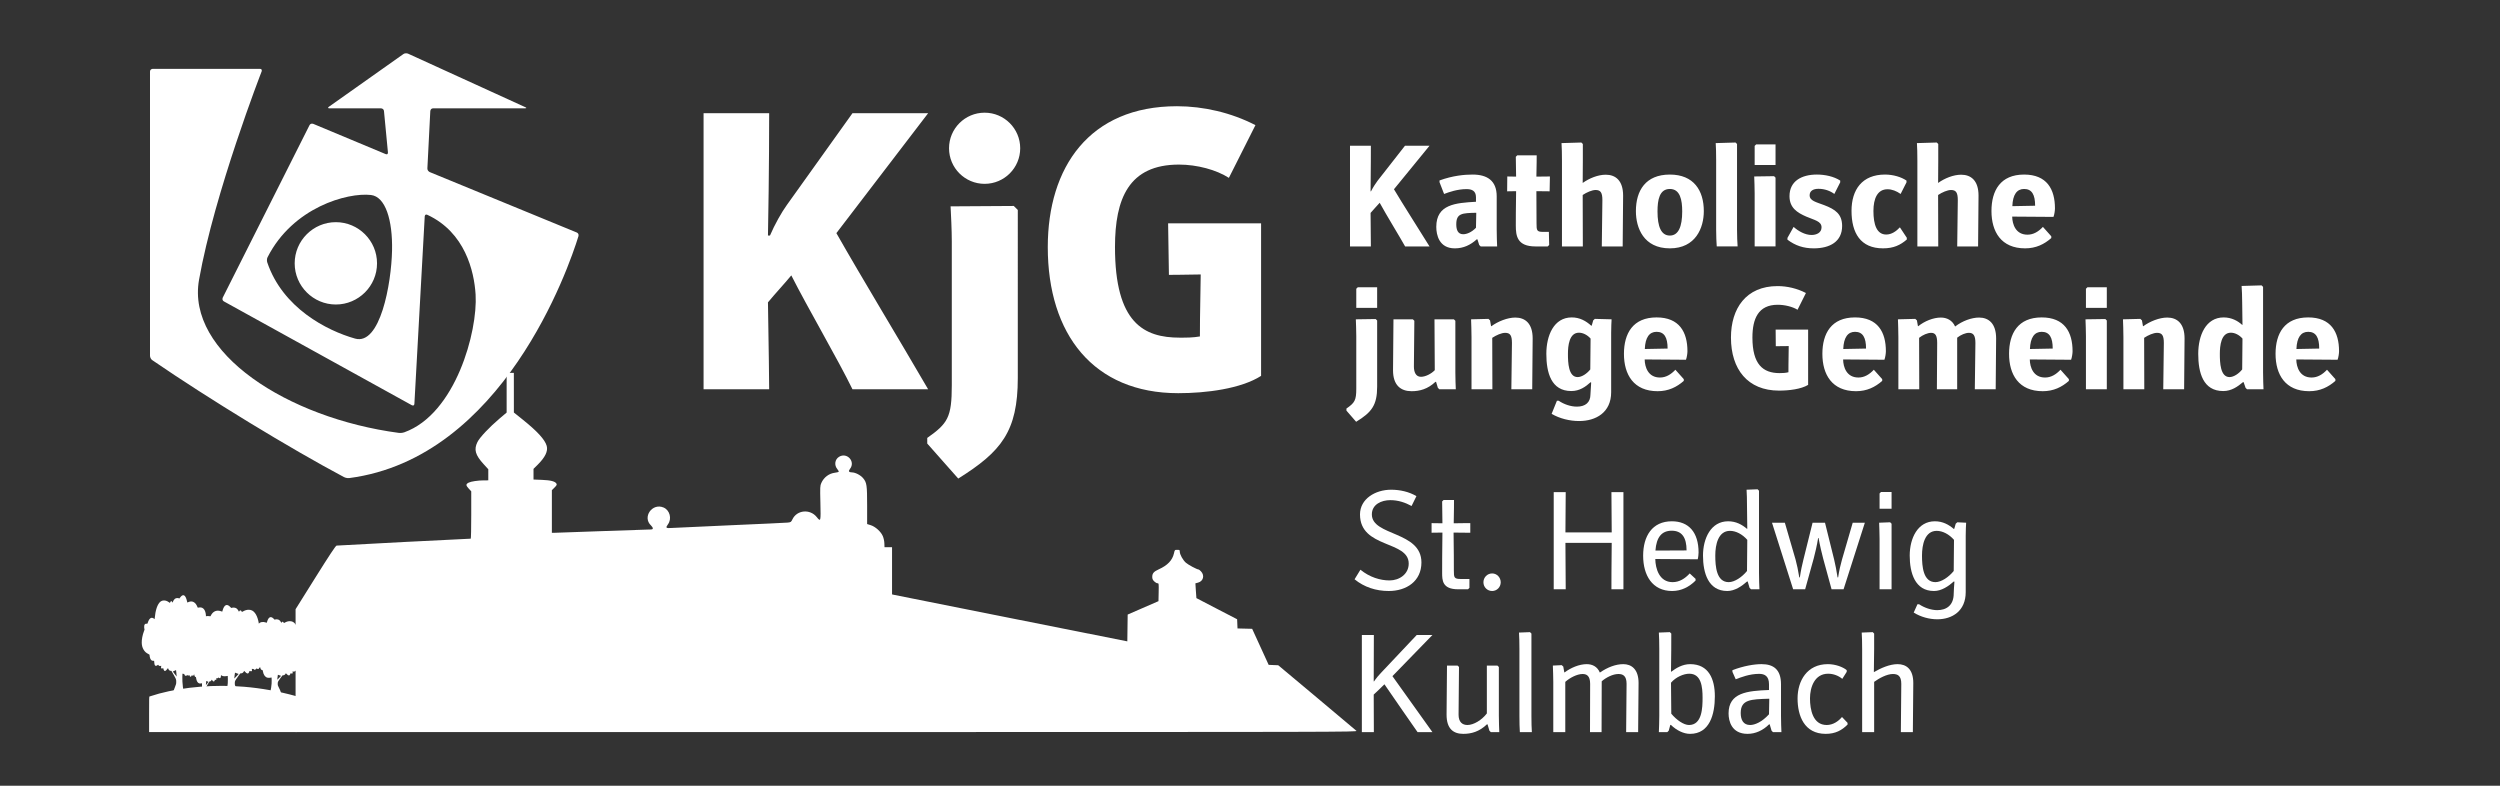 <?xml version="1.0" encoding="UTF-8" standalone="no"?>
<svg
   version="1.1"
   x="0px"
   y="0px"
   width="700px"
   height="220px"
   viewBox="0 0 700 220"
   xml:space="preserve"
   id="svg52"
   sodipodi:docname="kjg_St. Hedwig Kulmbach mit Bäumen und Rondell weiss.svg"
   inkscape:version="1.1.1 (3bf5ae0d25, 2021-09-20)"
   xmlns:inkscape="http://www.inkscape.org/namespaces/inkscape"
   xmlns:sodipodi="http://sodipodi.sourceforge.net/DTD/sodipodi-0.dtd"
   xmlns="http://www.w3.org/2000/svg"
   xmlns:svg="http://www.w3.org/2000/svg"><rect x="0" y="0" width="700" height="220" fill="#333333" stroke="none"/><defs
     id="defs56"><inkscape:path-effect
       effect="spiro"
       id="path-effect807"
       is_visible="true"
       lpeversion="1" /><inkscape:path-effect
       effect="bspline"
       id="path-effect2053"
       is_visible="true"
       lpeversion="1"
       weight="33.333"
       steps="2"
       helper_size="0"
       apply_no_weight="true"
       apply_with_weight="true"
       only_selected="false" /><inkscape:path-effect
       effect="bspline"
       id="path-effect2057"
       is_visible="true"
       lpeversion="1"
       weight="33.333"
       steps="2"
       helper_size="0"
       apply_no_weight="true"
       apply_with_weight="true"
       only_selected="false" /><inkscape:path-effect
       effect="bspline"
       id="path-effect1638"
       is_visible="true"
       lpeversion="1"
       weight="33.333"
       steps="2"
       helper_size="0"
       apply_no_weight="true"
       apply_with_weight="true"
       only_selected="false" /><inkscape:path-effect
       effect="bspline"
       id="path-effect1924"
       is_visible="true"
       lpeversion="1"
       weight="33.333"
       steps="2"
       helper_size="0"
       apply_no_weight="true"
       apply_with_weight="true"
       only_selected="false" /><inkscape:path-effect
       effect="spiro"
       id="path-effect3300"
       is_visible="true"
       lpeversion="1" /><inkscape:path-effect
       effect="spiro"
       id="path-effect3417"
       is_visible="true"
       lpeversion="1" /><inkscape:path-effect
       effect="spiro"
       id="path-effect3534"
       is_visible="true"
       lpeversion="1" /><inkscape:path-effect
       effect="spiro"
       id="path-effect3538"
       is_visible="true"
       lpeversion="1" /><inkscape:path-effect
       effect="spiro"
       id="path-effect3774"
       is_visible="true"
       lpeversion="1" /><inkscape:path-effect
       effect="spiro"
       id="path-effect3778"
       is_visible="true"
       lpeversion="1" /><inkscape:path-effect
       effect="spiro"
       id="path-effect134"
       is_visible="true"
       lpeversion="1" /><inkscape:path-effect
       effect="spiro"
       id="path-effect138"
       is_visible="true"
       lpeversion="1" /><inkscape:path-effect
       effect="spiro"
       id="path-effect586"
       is_visible="true"
       lpeversion="1" /><inkscape:path-effect
       effect="spiro"
       id="path-effect845"
       is_visible="true"
       lpeversion="1" /><inkscape:path-effect
       effect="spiro"
       id="path-effect962"
       is_visible="true"
       lpeversion="1" /></defs><sodipodi:namedview
     id="namedview54"
     pagecolor="#ffffff"
     bordercolor="#666666"
     borderopacity="1.0"
     inkscape:pageshadow="2"
     inkscape:pageopacity="0.0"
     inkscape:pagecheckerboard="0"
     showgrid="false"
     inkscape:zoom="1.7243304"
     inkscape:cx="355.50031"
     inkscape:cy="104.09838"
     inkscape:window-width="1920"
     inkscape:window-height="1009"
     inkscape:window-x="1672"
     inkscape:window-y="-8"
     inkscape:window-maximized="1"
     inkscape:current-layer="svg52" /><g
     fill="rgb(0,0,0)"
     id="g50"
     style="fill:#ffffff;fill-opacity:1"
     transform="translate(42,14)"><path
       d="m 52.038,48.207 c 6.35,0 11.529,5.178 11.529,11.527 0,6.351 -5.18,11.527 -11.529,11.527 -6.349,0 -11.528,-5.177 -11.528,-11.527 0,-6.349 5.179,-11.527 11.528,-11.527 m 15.735,7.952 C 67.575,65.464 64.461,82.791 57.42,80.804 49.505,78.569 37.129,72.219 32.828,59.457 c 0,0 -0.254,-0.755 0.107,-1.464 7.093,-13.919 22.315,-18.14 28.925,-17.396 4.05,0.457 6.097,6.976 5.913,15.562 m 51.69,-5.073 -41.098,-16.887 c 0,0 -0.736,-0.301 -0.696,-1.096 l 0.813,-15.978 c 0,0 0.041,-0.792 0.836,-0.792 h 25.674 c 0,0 0.795,0 0.072,-0.332 L 72.285,1.037 c 0,0 -0.724,-0.332 -1.373,0.127 L 50.119,15.873 c 0,0 -0.649,0.461 0.146,0.461 h 14.383 c 0,0 0.794,0 0.87,0.791 l 1.103,11.53 c 0,0 0.075,0.792 -0.657,0.484 L 45.733,20.688 c 0,0 -0.734,-0.306 -1.092,0.405 L 20.381,69.31 c 0,0 -0.357,0.712 0.34,1.098 l 52.57,29.04 c 0,0 0.696,0.386 0.74,-0.407 0,0 -0.044,0.793 2.891,-52.425 0,0 0.045,-0.792 0.766,-0.456 10.502,4.9 13.08,15.721 13.482,22.32 0.627,10.283 -5.59,33.391 -19.972,38.567 0,0 -0.749,0.267 -1.537,0.161 C 38.558,103.062 10.092,84.793 13.734,64.309 18.082,39.859 31.252,6.019 31.252,6.019 c 0,0 0.289,-0.741 -0.507,-0.741 H 0.796 c 0,0 -0.796,0 -0.796,0.795 v 79.535 c 0,0 0,0.797 0.655,1.245 15.909,10.91 38.546,24.689 53.664,32.734 0,0 0.702,0.374 1.491,0.271 43.02,-5.666 61.405,-58.771 64.153,-67.712 0.001,10e-4 0.235,-0.757 -0.5,-1.06"
       id="path2"
       style="fill:#ffffff;fill-opacity:1" /><path
       d="m 287.888,96.09 c -23.664,0 -36.51,-16.452 -36.51,-40.907 0,-22.312 11.606,-39.441 36.173,-39.441 7.438,0 15.212,1.804 21.974,5.296 l -7.437,14.764 c -3.493,-2.254 -8.903,-3.719 -13.974,-3.719 -14.087,0 -17.917,9.579 -17.917,23.101 0,21.298 8.112,25.356 18.142,25.356 1.916,0 3.719,0 5.635,-0.339 0,-1.015 0,-6.311 0.226,-17.355 -6.536,0.112 -7.776,0.112 -8.903,0.112 0,-0.335 -0.225,-14.199 -0.225,-14.422 h 26.031 v 42.71 c -5.635,3.603 -15.327,4.844 -23.215,4.844 M 226.306,120 c 12.057,-7.55 16.678,-13.187 16.678,-28.174 V 44.793 l -1.127,-1.126 -17.692,0.112 c 0.114,2.254 0.338,6.691 0.338,9.845 v 40.229 c 0,9.017 -1.127,10.707 -6.874,14.765 v 1.576 z M 155,17.695 h 18.367 c 0,1.238 0,17.128 -0.338,34.256 h 0.564 c 1.353,-3.156 3.268,-6.535 4.732,-8.562 l 18.368,-25.693 h 21.186 l -25.693,33.579 c 7.101,12.51 17.242,29.188 25.693,43.726 h -21.186 c -3.943,-8.115 -12.509,-22.764 -17.129,-31.893 -2.14,2.592 -4.395,4.96 -6.536,7.55 0.227,12.51 0.338,23.329 0.338,24.343 H 155 Z m 78.694,19.78 c 5.501,0 9.963,-4.46 9.963,-9.963 0,-5.502 -4.462,-9.961 -9.963,-9.961 -5.503,0 -9.964,4.459 -9.964,9.961 0,5.503 4.461,9.963 9.964,9.963"
       id="path4"
       style="fill:#ffffff;fill-opacity:1" /><path
       d="m 604.291,78.909 c -2.018,0 -3.168,1.564 -3.293,4.814 0.453,0 6.174,-0.125 6.381,-0.125 0,-3.088 -0.908,-4.689 -3.088,-4.689 m 0.287,16.627 c -6.707,0 -9.424,-4.652 -9.424,-10.453 0,-5.722 2.51,-10.207 9.137,-10.207 6.381,0 8.643,4.113 8.643,9.466 0,0.616 -0.164,1.726 -0.41,2.388 -1.564,0 -11.154,-0.085 -11.566,-0.085 0.041,2.183 0.988,5.062 4.281,5.062 1.688,0 3.088,-0.864 4.322,-2.18 l 2.346,2.634 v 0.492 c -1.975,1.731 -4.282,2.883 -7.329,2.883 M 585.895,80.8 c -0.906,-1.028 -2.141,-1.645 -3.25,-1.645 -2.76,0 -3.09,3.703 -3.09,5.928 0,2.429 0.125,6.501 2.717,6.501 1.152,0 2.594,-0.946 3.541,-2.142 -10e-4,-0.41 0.082,-8.189 0.082,-8.642 m 1.275,14.2 -0.41,-0.41 -0.537,-1.564 -0.162,-0.041 c -1.525,1.274 -3.254,2.508 -5.559,2.508 -5.639,0 -6.996,-5.142 -6.996,-10.409 0,-5.146 2.1,-10.207 7.121,-10.207 2.221,0 3.992,0.984 5.186,2.098 l 0.082,-0.041 c -0.043,-1.605 -0.082,-5.722 -0.082,-6.135 0,-1.564 -0.084,-3.908 -0.164,-4.734 l 5.598,-0.161 0.412,0.41 v 23.953 c 0,1.605 0.08,3.911 0.123,4.734 h -4.612 z m -23.459,0 c 0,-0.37 0.164,-12.595 0.164,-12.966 0,-2.098 -0.494,-2.84 -1.893,-2.84 -1.029,0 -2.512,0.659 -3.623,1.4 L 558.4,95 h -5.844 V 80.474 c 0,-1.443 -0.082,-4.201 -0.125,-5.064 l 4.857,-0.123 0.453,0.412 0.287,1.605 0.084,0.039 c 1.852,-1.357 4.527,-2.428 6.709,-2.428 2.758,0 4.855,1.646 4.855,5.844 0,0.413 -0.123,13.831 -0.123,14.241 z M 542.062,72.198 v -5.35 l 0.412,-0.41 h 5.432 v 5.76 z m 0,22.802 V 80.144 c 0,-1.195 -0.084,-3.912 -0.125,-4.734 l 5.557,-0.082 0.412,0.412 V 95 Z M 529.674,78.909 c -2.018,0 -3.17,1.564 -3.293,4.814 0.453,0 6.174,-0.125 6.379,-0.125 0,-3.088 -0.905,-4.689 -3.086,-4.689 m 0.287,16.627 c -6.708,0 -9.424,-4.652 -9.424,-10.453 0,-5.722 2.512,-10.207 9.137,-10.207 6.379,0 8.645,4.113 8.645,9.466 0,0.616 -0.166,1.726 -0.412,2.388 -1.564,0 -11.154,-0.085 -11.566,-0.085 0.041,2.183 0.988,5.062 4.281,5.062 1.688,0 3.086,-0.864 4.32,-2.18 l 2.346,2.634 v 0.492 c -1.976,1.731 -4.28,2.883 -7.327,2.883 M 510.947,95 c 0,-0.37 0.166,-12.595 0.166,-12.966 0,-2.058 -0.535,-2.84 -1.812,-2.84 -0.946,0 -2.264,0.536 -3.293,1.359 V 95 h -5.68 c 0,-0.37 0.082,-12.595 0.082,-12.966 0,-2.058 -0.493,-2.84 -1.688,-2.84 -0.987,0 -2.345,0.577 -3.373,1.4 L 495.39,95 h -5.845 V 80.474 c 0,-1.399 -0.082,-4.201 -0.123,-5.064 l 4.855,-0.123 0.453,0.412 0.289,1.605 0.082,0.039 c 1.77,-1.438 4.239,-2.428 6.338,-2.428 1.647,0 3.211,0.74 3.992,2.51 2.018,-1.564 4.61,-2.51 6.709,-2.51 2.676,0 4.774,1.646 4.774,5.844 0,0.413 -0.123,13.831 -0.123,14.241 z M 477.404,78.909 c -2.017,0 -3.17,1.564 -3.293,4.814 0.453,0 6.175,-0.125 6.381,-0.125 0,-3.088 -0.906,-4.689 -3.088,-4.689 m 0.288,16.627 c -6.709,0 -9.425,-4.652 -9.425,-10.453 0,-5.722 2.511,-10.207 9.137,-10.207 6.381,0 8.643,4.113 8.643,9.466 0,0.616 -0.163,1.726 -0.411,2.388 -1.563,0 -11.155,-0.085 -11.565,-0.085 0.041,2.183 0.986,5.062 4.281,5.062 1.687,0 3.086,-0.864 4.32,-2.18 l 2.347,2.634 v 0.492 c -1.976,1.731 -4.281,2.883 -7.327,2.883 m -21.567,-0.164 c -8.766,0 -13.458,-5.969 -13.458,-14.862 0,-8.106 4.197,-14.402 13.046,-14.402 2.717,0 5.475,0.657 7.945,1.934 l -2.348,4.693 c -1.397,-0.864 -3.58,-1.4 -5.556,-1.4 -5.433,0 -7.078,3.909 -7.078,9.176 0,7.535 2.963,9.962 7.612,9.962 0.865,0 1.689,-0.041 2.471,-0.246 0,-0.37 0,-2.881 0.082,-7.325 -2.676,0.038 -3.21,0.038 -3.621,0.038 0,-0.08 -0.042,-4.607 -0.042,-4.646 h 9.097 v 15.475 c -1.975,1.19 -5.308,1.603 -8.15,1.603 M 421.842,78.909 c -2.016,0 -3.17,1.564 -3.293,4.814 0.454,0 6.175,-0.125 6.379,-0.125 0,-3.088 -0.904,-4.689 -3.086,-4.689 m 0.289,16.627 c -6.709,0 -9.426,-4.652 -9.426,-10.453 0,-5.722 2.511,-10.207 9.137,-10.207 6.379,0 8.643,4.113 8.643,9.466 0,0.616 -0.163,1.726 -0.412,2.388 -1.562,0 -11.153,-0.085 -11.564,-0.085 0.041,2.183 0.988,5.062 4.281,5.062 1.686,0 3.087,-0.864 4.32,-2.18 l 2.348,2.634 v 0.492 c -1.978,1.731 -4.282,2.883 -7.327,2.883 M 403.362,80.8 c -0.905,-1.028 -2.14,-1.645 -3.252,-1.645 -2.757,0 -3.087,3.703 -3.087,5.928 0,2.429 0.125,6.501 2.717,6.501 1.152,0 2.593,-0.946 3.539,-2.142 0,-0.41 0.083,-8.189 0.083,-8.642 m 5.762,-1.645 v 16.668 c 0,5.68 -4.28,8.066 -8.97,8.066 -2.637,0 -5.477,-0.698 -7.699,-2.017 l 1.481,-3.662 h 0.495 c 1.481,0.987 3.333,1.646 5.102,1.646 2.429,0 3.787,-1.235 3.787,-3.376 0,-0.33 0.125,-2.223 0.208,-3.374 l -0.166,-0.082 c -1.4,1.274 -3.087,2.467 -5.391,2.467 -5.64,0 -6.997,-5.142 -6.997,-10.409 0,-5.146 2.098,-10.207 7.119,-10.207 2.223,0 3.993,0.984 5.473,2.344 l 0.125,-0.082 0.412,-1.439 0.451,-0.412 4.693,0.123 c -0.04,0.41 -0.123,2.511 -0.123,3.746 M 381.179,95 c 0,-0.37 0.165,-12.595 0.165,-12.966 0,-2.098 -0.494,-2.84 -1.894,-2.84 -1.029,0 -2.511,0.659 -3.623,1.4 L 375.869,95 h -5.846 V 80.474 c 0,-1.443 -0.08,-4.201 -0.121,-5.064 l 4.855,-0.123 0.452,0.412 0.29,1.605 0.081,0.039 c 1.853,-1.357 4.527,-2.428 6.709,-2.428 2.757,0 4.856,1.646 4.856,5.844 0,0.413 -0.123,13.831 -0.123,14.241 z m -20.166,0 -0.412,-0.41 -0.495,-1.646 -0.164,-0.044 c -2.183,2.06 -4.445,2.637 -6.708,2.637 -3.005,0 -5.187,-1.648 -5.187,-5.846 0,-0.412 0.123,-13.871 0.123,-14.281 h 5.433 l 0.413,0.41 c 0,0.453 -0.125,12.268 -0.125,12.801 0,1.484 0.492,2.883 1.977,2.883 1.234,0 2.88,-0.822 3.868,-1.854 l -0.081,-14.24 h 5.432 l 0.412,0.41 v 14.446 c 0,1.605 0.081,3.911 0.124,4.734 z M 337.758,72.198 v -5.35 l 0.412,-0.41 h 5.432 v 5.76 z M 335,100.97 v -0.576 c 2.305,-1.605 2.758,-2.265 2.758,-5.558 V 80.144 c 0,-1.154 -0.083,-3.912 -0.124,-4.734 l 5.557,-0.082 0.411,0.412 v 18.52 c 0,5.227 -1.564,7.204 -5.885,9.838 z M 527.834,43.603 c -0.207,0 -5.926,0.123 -6.379,0.123 0.123,-3.251 1.274,-4.815 3.293,-4.815 2.182,-0.001 3.086,1.605 3.086,4.692 m 4.527,9.053 v -0.494 l -2.346,-2.634 c -1.234,1.317 -2.635,2.181 -4.322,2.181 -3.293,0 -4.238,-2.88 -4.28,-5.062 0.411,0 10.001,0.083 11.563,0.083 0.25,-0.658 0.412,-1.77 0.412,-2.389 0,-5.35 -2.262,-9.465 -8.641,-9.465 -6.627,0 -9.137,4.486 -9.137,10.207 0,5.803 2.716,10.454 9.424,10.454 3.046,10e-4 5.351,-1.151 7.327,-2.881 m -20.496,2.346 c 0,-0.412 0.124,-13.827 0.124,-14.239 0,-4.199 -2.101,-5.844 -4.857,-5.844 -2.182,0 -4.609,0.986 -6.461,2.305 0,-0.413 0.04,-5.805 0.04,-6.174 v -4.733 l -0.412,-0.411 -5.557,0.163 c 0.084,0.863 0.123,3.334 0.123,4.981 v 23.952 h 5.846 l -0.04,-14.404 c 1.11,-0.741 2.593,-1.399 3.622,-1.399 1.398,0 1.892,0.741 1.892,2.839 0,0.371 -0.165,12.596 -0.165,12.965 h 5.845 z m -19.961,-1.934 v -0.494 l -1.934,-2.922 c -0.989,1.068 -2.305,2.017 -3.829,2.017 -2.634,0 -3.581,-2.757 -3.581,-6.585 0,-3.54 1.153,-6.092 3.951,-6.092 1.235,0 2.512,0.494 3.663,1.317 l 1.646,-3.251 v -0.495 c -1.439,-0.987 -3.705,-1.687 -6.009,-1.687 -6.42,0 -9.385,4.238 -9.385,10.166 0,6.174 2.512,10.495 8.811,10.495 2.963,10e-4 4.857,-0.904 6.667,-2.469 m -33.42,-0.453 v 0.495 c 2.181,1.646 4.486,2.428 7.367,2.428 4.527,0 7.943,-1.894 7.943,-6.257 0,-3.332 -1.893,-4.65 -5.021,-5.844 -2.263,-0.865 -4.074,-1.193 -4.074,-2.759 0,-1.192 0.946,-1.81 2.47,-1.81 1.729,0 3.293,0.575 4.445,1.44 l 1.646,-3.251 v -0.495 c -1.771,-1.152 -4.239,-1.687 -6.544,-1.687 -4.24,0 -7.656,1.811 -7.656,6.049 0,3.253 2.141,4.611 4.692,5.722 2.264,0.987 4.28,1.276 4.28,3.005 0,1.564 -1.481,2.141 -2.798,2.141 -1.811,0 -3.705,-1.072 -5.021,-2.265 z m -3.335,-20.413 v -5.763 h -5.433 l -0.412,0.411 v 5.352 z m 0,22.8 V 35.741 l -0.411,-0.411 -5.557,0.081 c 0.042,0.823 0.123,3.539 0.123,4.733 v 14.857 h 5.845 z m -10.781,-28.686 -0.411,-0.411 -5.558,0.163 c 0.083,0.824 0.124,3.168 0.124,4.732 v 19.47 c 0,1.563 0.082,3.909 0.163,4.731 h 5.846 c -0.083,-0.822 -0.164,-3.168 -0.164,-4.731 z m -18.809,25.641 c -2.429,0 -3.457,-2.469 -3.457,-6.75 0,-3.25 0.535,-6.297 3.457,-6.297 2.881,0 3.458,3.047 3.458,6.297 0,4.281 -1.072,6.75 -3.458,6.75 m 0,3.581 c 7.243,0 9.508,-5.763 9.508,-10.413 0,-5.762 -2.8,-10.248 -9.508,-10.248 -6.792,0 -9.508,4.486 -9.508,10.248 0,4.65 2.139,10.413 9.508,10.413 m -13.21,-0.536 c 0,-0.412 0.122,-13.827 0.122,-14.239 0,-4.199 -2.099,-5.844 -4.856,-5.844 -2.181,0 -4.609,0.986 -6.461,2.305 0,-0.413 0.04,-5.805 0.04,-6.174 v -4.733 l -0.411,-0.411 -5.557,0.163 c 0.083,0.863 0.123,3.334 0.123,4.981 v 23.952 h 5.845 l -0.04,-14.404 c 1.11,-0.741 2.593,-1.399 3.62,-1.399 1.4,0 1.894,0.741 1.894,2.839 0,0.371 -0.165,12.596 -0.165,12.965 h 5.846 z m -20.992,0 0.412,-0.412 -0.085,-3.662 h -1.605 c -1.808,0 -1.851,-0.411 -1.851,-2.469 0,-0.37 0,-5.187 -0.041,-8.932 1.441,0.04 3.293,0.04 3.705,0.04 l 0.082,-4.156 c -0.411,0 -2.346,0 -3.787,0.042 0.084,-3.128 0.084,-5.598 0.084,-5.969 h -5.436 l -0.41,0.412 c 0,0.371 0.041,3.293 0.082,5.557 -1.277,-0.042 -2.058,-0.042 -2.469,-0.042 l -0.042,4.156 c 0.411,0 1.233,0 2.511,-0.04 -0.082,3.868 -0.082,9.219 -0.082,9.631 0,2.881 0.369,5.844 5.516,5.844 z m -20.003,-9.383 c 0,0.246 -0.081,3.909 -0.081,4.156 -1.234,1.275 -2.593,1.811 -3.581,1.811 -1.562,0 -1.936,-1.357 -1.936,-2.797 0,-3.089 1.689,-3.129 5.558,-3.212 z m 5.843,9.383 c -0.039,-0.822 -0.121,-3.127 -0.121,-4.731 v -9.304 c 0,-4.403 -2.676,-6.09 -6.751,-6.09 -2.263,0 -5.515,0.288 -9.26,1.646 v 0.494 l 1.277,3.293 c 1.396,-0.534 3.743,-1.359 6.296,-1.359 1.44,0 2.634,0.454 2.634,2.265 v 1.276 c -5.679,0.33 -11.112,0.7 -11.112,7.037 0,2.224 0.782,6.01 5.185,6.01 2.431,0 4.404,-0.948 6.175,-2.551 l 0.164,0.04 0.493,1.562 0.412,0.412 z m -41.197,0 h 5.844 c 0,-0.369 -0.041,-5.062 -0.082,-9.383 0.824,-0.988 1.729,-1.894 2.553,-2.84 1.688,3.128 5.801,9.836 7.119,12.223 h 6.832 c -3.291,-5.308 -7.614,-12.057 -9.958,-16.01 l 9.958,-12.184 h -6.872 l -7.698,9.838 c -0.493,0.658 -1.275,1.852 -1.811,2.921 h -0.123 c 0.082,-5.802 0.082,-12.263 0.082,-12.759 H 336 Z"
       id="path6"
       style="fill:#ffffff;fill-opacity:1" /><g
       transform="translate(336,115)"
       id="g28"
       style="fill:#ffffff;fill-opacity:1">
<g
   transform="matrix(0.04,0,0,0.04,-0.4,36)"
   id="g26"
   style="fill:#ffffff;fill-opacity:1">
<path
   transform="scale(1,-1)"
   d="m 42,70 41,67 c 65,-53 139,-75 204,-75 67,0 134,43 134,118 0,163 -341,105 -341,344 0,108 106,173 218,173 61,0 125,-14 177,-45 L 441,583 C 397,607 348,624 292,624 231,624 163,595 163,524 163,372 510,408 510,188 510,56 405,-12 281,-12 192,-12 109,15 42,70 Z"
   id="path8"
   style="fill:#ffffff;fill-opacity:1" />
<path
   transform="matrix(1,0,0,-1,556,0)"
   d="M 280,0 H 211 C 99,0 99,64 99,116 c 0,10 0,187 2,281 -31,-1 -66,-1 -76,-1 v 67 c 10,0 45,0 76,-1 -1,52 -2,144 -2,153 l 10,10 h 73 c 0,-9 0,-87 -2,-163 35,1 106,1 116,1 v -67 c -10,0 -82,0 -117,1 2,-87 2,-256 2,-265 0,-50 1,-60 50,-60 h 59 V 10 Z"
   id="path10"
   style="fill:#ffffff;fill-opacity:1" />
<path
   transform="matrix(1,0,0,-1,887,0)"
   d="m 178,49 c 0,-34 -27,-61 -60,-61 -34,0 -61,27 -61,61 0,34 27,62 61,62 33,0 60,-28 60,-62 z"
   id="path12"
   style="fill:#ffffff;fill-opacity:1" />
<path
   transform="matrix(1,0,0,-1,1343,0)"
   d="m 93,0 v 680 h 84 c 0,-10 -1,-208 -2,-282 h 324 c -1,74 -2,272 -2,282 h 84 V 0 h -84 c 0,10 0,192 2,325 H 175 c 1,-133 2,-315 2,-325 z"
   id="path14"
   style="fill:#ffffff;fill-opacity:1" />
<path
   transform="matrix(1,0,0,-1,2017,0)"
   d="M 412,61 C 368,17 313,-12 248,-12 109,-12 45,98 45,235 c 0,137 63,241 201,241 117,0 187,-76 187,-219 0,-7 -2,-34 -6,-47 -71,0 -287,2 -297,2 1,-67 28,-162 121,-162 48,0 87,25 120,61 l 41,-38 z m -63,211 c 0,91 -33,138 -104,138 -69,0 -107,-44 -114,-139 10,0 208,1 218,1 z"
   id="path16"
   style="fill:#ffffff;fill-opacity:1" />
<path
   transform="matrix(1,0,0,-1,2433,0)"
   d="m 443,0 h -59 l -10,10 -13,44 -4,1 C 319,21 270,-12 218,-12 84,-12 48,116 48,236 c 0,120 55,240 176,240 56,0 98,-24 132,-53 l 2,1 c -1,37 -2,148 -2,158 0,38 -1,95 -3,115 l 77,3 10,-10 V 115 c 0,-38 2,-95 3,-115 z m -87,128 c 0,10 2,206 2,218 -35,40 -80,63 -121,63 -83,0 -103,-97 -103,-173 0,-76 8,-186 94,-186 41,0 93,35 128,78 z"
   id="path18"
   style="fill:#ffffff;fill-opacity:1" />
<path
   transform="matrix(1,0,0,-1,2943,0)"
   d="m 522,0 h -84 l -59,216 c -9,34 -23,92 -32,143 h -3 C 336,308 322,250 313,216 L 253,0 H 169 L 21,466 h 90 l 75,-258 c 10,-36 18,-76 26,-125 h 4 c 7,49 16,89 25,125 l 64,258 h 87 l 64,-258 c 9,-36 16,-76 24,-125 h 4 c 7,49 17,89 27,125 l 75,258 h 85 z"
   id="path20"
   style="fill:#ffffff;fill-opacity:1" />
<path
   transform="matrix(1,0,0,-1,3635,0)"
   d="M 166,0 H 82 v 351 c 0,28 -2,95 -3,115 l 77,3 10,-10 z m 0,564 H 82 v 107 l 10,10 h 74 z"
   id="path22"
   style="fill:#ffffff;fill-opacity:1" />
<path
   transform="matrix(1,0,0,-1,3880,0)"
   d="m 443,466 c -1,-10 -3,-61 -3,-91 V -20 c 0,-131 -93,-190 -199,-190 -55,0 -115,16 -165,47 l 26,58 h 12 c 36,-24 84,-41 127,-41 62,0 115,32 115,116 0,9 3,65 5,83 l -4,2 C 319,21 270,-12 218,-12 84,-12 48,116 48,236 c 0,120 55,240 176,240 56,0 98,-24 133,-54 l 3,2 10,35 11,10 z M 356,128 c 0,10 2,206 2,218 -35,40 -80,63 -121,63 -83,0 -103,-97 -103,-173 0,-76 8,-186 94,-186 41,0 93,35 128,78 z"
   id="path24"
   style="fill:#ffffff;fill-opacity:1" />
</g></g><g
       transform="translate(336,155)"
       id="g48"
       style="fill:#ffffff;fill-opacity:1">
<g
   transform="matrix(0.04,0,0,0.04,-0.4,36)"
   id="g46"
   style="fill:#ffffff;fill-opacity:1">
<path
   transform="scale(1,-1)"
   d="m 93,0 v 680 h 84 c 0,-10 0,-214 -1,-325 h 2 c 14,21 37,48 48,59 L 477,680 H 587 L 307,392 C 348,335 495,130 587,0 H 483 C 468,22 293,272 251,335 227,310 201,287 176,263 177,174 177,10 177,0 Z"
   id="path30"
   style="fill:#ffffff;fill-opacity:1" />
<path
   transform="matrix(1,0,0,-1,614,0)"
   d="m 441,0 h -59 l -10,10 -13,44 -4,1 C 301,3 245,-12 189,-12 121,-12 72,22 72,122 c 0,10 3,333 3,344 h 74 l 10,-10 c 0,-12 -3,-317 -3,-334 0,-51 26,-72 62,-72 44,0 101,35 136,81 v 335 h 74 l 10,-10 V 115 c 0,-38 2,-95 3,-115 z"
   id="path32"
   style="fill:#ffffff;fill-opacity:1" />
<path
   transform="matrix(1,0,0,-1,1126,0)"
   d="M 154,690 V 115 c 0,-38 1,-95 3,-115 H 73 c -2,20 -3,77 -3,115 v 467 c 0,38 -1,95 -3,115 l 77,3 z"
   id="path34"
   style="fill:#ffffff;fill-opacity:1" />
<path
   transform="matrix(1,0,0,-1,1359,0)"
   d="m 668,0 h -84 c 0,10 3,328 3,338 0,57 -26,69 -57,69 -39,0 -86,-24 -117,-51 0,-10 -1,-346 -1,-356 h -81 c 0,10 1,328 1,338 0,57 -25,69 -53,69 -39,0 -90,-27 -121,-55 V 0 H 74 v 350 c 0,29 -2,96 -3,116 l 62,3 11,-10 7,-40 2,-1 c 44,33 103,58 155,58 38,0 74,-16 92,-59 55,38 112,59 164,59 57,0 107,-35 107,-132 0,-10 -3,-334 -3,-344 z"
   id="path36"
   style="fill:#ffffff;fill-opacity:1" />
<path
   transform="matrix(1,0,0,-1,2105,0)"
   d="M 126,0 H 67 c 1,20 3,77 3,115 v 467 c 0,38 -1,95 -3,115 l 77,3 10,-10 c 0,-25 0,-196 -2,-266 l 2,-1 c 33,25 78,53 132,53 130,0 173,-104 173,-225 0,-126 -36,-263 -174,-263 -45,0 -95,25 -134,63 l -4,-1 -11,-40 z m 28,129 c 37,-44 87,-79 124,-79 92,0 95,121 95,191 0,76 -9,168 -93,168 -39,0 -94,-23 -128,-63 0,-21 2,-207 2,-217 z"
   id="path38"
   style="fill:#ffffff;fill-opacity:1" />
<path
   transform="matrix(1,0,0,-1,2612,0)"
   d="m 418,0 h -59 l -10,10 -13,44 -4,1 C 289,12 236,-12 181,-12 68,-12 48,79 48,131 48,277 180,289 331,295 v 40 c 0,58 -31,73 -69,73 -67,0 -128,-24 -164,-38 l -23,52 v 12 c 80,30 152,42 204,42 84,0 136,-38 136,-141 V 115 c 0,-38 2,-95 3,-115 z m -85,233 -1,1 c -128,-4 -199,-5 -199,-100 0,-49 19,-84 66,-84 32,0 82,20 132,75 0,10 2,98 2,108 z"
   id="path40"
   style="fill:#ffffff;fill-opacity:1" />
<path
   transform="matrix(1,0,0,-1,3097,0)"
   d="M 396,53 C 356,13 311,-12 243,-12 93,-12 46,114 46,236 c 0,123 66,240 212,240 53,0 106,-20 132,-42 v -12 l -31,-49 c -26,22 -62,36 -99,36 -95,0 -127,-95 -127,-173 0,-78 20,-186 117,-186 44,0 82,26 107,56 l 39,-41 z"
   id="path42"
   style="fill:#ffffff;fill-opacity:1" />
<path
   transform="matrix(1,0,0,-1,3525,0)"
   d="m 425,0 h -84 c 0,10 3,328 3,338 0,57 -25,69 -59,69 -42,0 -97,-30 -131,-55 V 0 H 70 v 582 c 0,38 -1,95 -3,115 l 77,3 10,-10 V 582 c 0,-10 -2,-152 -2,-162 48,28 110,56 166,56 61,0 110,-35 110,-132 0,-10 -3,-334 -3,-344 z"
   id="path44"
   style="fill:#ffffff;fill-opacity:1" />
</g></g></g><g
     inkscape:groupmode="layer"
     id="layer1"
     inkscape:label="Plassenburg"><g
       id="g162"
       transform="matrix(0.518,0,0,0.518,-365.832,-66.41)"
       style="fill:#ffffff;fill-opacity:1"><path
         style="fill:#ffffff;stroke-width:0.354;fill-opacity:1"
         d="m 866.013,490.705 v -33.204 l 10.717,-17.117 c 7.438,-11.879 10.934,-17.16 11.426,-17.26 0.577,-0.116 71.651,-3.786 72.542,-3.745 0.146,0.007 0.266,-5.75 0.266,-12.792 v -12.804 l -1.411,-1.531 c -1.568,-1.701 -1.564,-2.348 0.017,-3.165 1.246,-0.644 5.064,-1.212 8.215,-1.221 l 2.392,-0.007 v -3.005 -3.005 l -2.515,-2.753 c -4.523,-4.95 -5.345,-7.879 -3.355,-11.946 1.212,-2.478 6.482,-8.069 12.031,-12.765 l 3.759,-3.181 v -10.725 -10.725 h 1.949 1.949 l 0.006,10.717 0.006,10.717 4.65,3.72 c 8.004,6.404 12.185,10.976 13.102,14.328 0.78,2.852 -0.833,6.175 -4.993,10.284 l -2.141,2.115 v 2.887 2.887 l 4.517,0.176 c 4.802,0.187 7.232,0.826 7.902,2.078 0.287,0.536 0.089,0.921 -1.073,2.083 l -1.425,1.425 v 11.515 11.515 l 1.329,-0.002 c 0.731,-10e-4 12.011,-0.399 25.066,-0.882 13.056,-0.484 24.734,-0.881 25.952,-0.883 1.906,-0.003 2.214,-0.093 2.214,-0.65 0,-0.356 -0.419,-1.033 -0.931,-1.506 -4.861,-4.482 0.546,-12.343 6.717,-9.764 3.42,1.429 4.638,6.083 2.388,9.125 -1.392,1.883 -1.08,2.184 2.013,1.943 1.51,-0.117 15.819,-0.775 31.798,-1.461 15.979,-0.686 29.88,-1.335 30.892,-1.441 1.768,-0.185 1.87,-0.255 2.616,-1.796 2.451,-5.064 9.496,-5.701 13.123,-1.187 2.171,2.702 2.224,2.496 1.979,-7.704 -0.208,-8.643 -0.182,-9.207 0.495,-10.717 1.39,-3.103 4.158,-5.173 7.44,-5.562 0.967,-0.114 1.844,-0.348 1.95,-0.519 0.106,-0.171 -0.211,-0.791 -0.705,-1.377 -1.826,-2.17 -1.401,-5.294 0.913,-6.705 4.287,-2.613 9.005,2.589 5.912,6.52 -1.002,1.274 -0.666,1.886 1.046,1.909 1.87,0.026 4.682,1.489 6.058,3.153 1.952,2.36 2.151,3.733 2.151,14.803 v 9.968 l 1.935,0.61 c 2.545,0.802 5.486,3.459 6.539,5.908 0.453,1.053 0.802,2.668 0.844,3.901 l 0.071,2.104 2.037,0.003 2.037,0.003 v 12.748 12.748 l 0.797,0.194 c 0.438,0.107 29.053,5.82 63.589,12.696 l 62.792,12.502 0.096,-7.244 0.096,-7.244 8.326,-3.621 8.326,-3.621 0.099,-4.837 c 0.096,-4.712 0.079,-4.837 -0.647,-4.837 -0.41,0 -1.212,-0.466 -1.782,-1.036 -0.786,-0.786 -1.036,-1.364 -1.036,-2.401 0,-1.922 0.816,-2.873 3.507,-4.089 4.787,-2.162 7.387,-4.891 8.224,-8.628 0.427,-1.91 0.432,-1.915 1.789,-1.915 1.255,0 1.361,0.077 1.361,0.993 0,1.497 1.63,4.465 3.263,5.941 1.265,1.143 6.046,3.695 6.922,3.695 0.171,0 0.746,0.453 1.276,1.008 2.083,2.174 1.279,5.319 -1.554,6.082 l -1.462,0.394 0.25,3.965 c 0.137,2.18 0.27,3.989 0.294,4.019 0.025,0.03 4.987,2.614 11.028,5.741 l 10.983,5.686 0.104,2.485 0.104,2.485 3.958,0.1 3.958,0.1 4.46,9.743 4.46,9.743 2.588,0.105 2.588,0.105 20.776,17.391 c 11.427,9.565 21.091,17.689 21.475,18.053 0.682,0.646 -6.038,0.662 -286.36,0.662 H 866.013 Z"
         id="path108" /><path
         style="fill:#ffffff;stroke-width:0.058;fill-opacity:1"
         d="m 850.96,506.822 c 1.165,-3.133 1.874,-6.215 2.093,-9.095 0.059,-0.774 0.045,-3.211 -0.018,-3.296 -0.016,-0.021 -0.226,0.01 -0.466,0.069 -0.542,0.134 -1.368,0.138 -1.829,0.007 -1.209,-0.341 -2.076,-1.576 -2.386,-3.397 -0.046,-0.27 -0.092,-0.528 -0.102,-0.574 -0.011,-0.048 -0.1,-0.084 -0.209,-0.084 -0.527,0 -1.062,-0.713 -1.182,-1.577 -0.018,-0.128 -0.058,-0.231 -0.089,-0.23 -0.031,0.001 -0.135,0.154 -0.23,0.337 -0.216,0.415 -0.554,0.732 -0.781,0.732 -0.131,0 -0.222,-0.069 -0.417,-0.314 l -0.249,-0.314 -0.194,0.298 c -0.107,0.164 -0.195,0.317 -0.196,0.34 -10e-4,0.023 -0.122,0.153 -0.268,0.289 -0.283,0.263 -0.525,0.318 -0.788,0.181 -0.169,-0.088 -0.485,-0.523 -0.611,-0.84 -0.053,-0.132 -0.112,-0.241 -0.132,-0.241 -0.02,0 -0.118,0.075 -0.217,0.166 -0.325,0.297 -0.777,0.312 -1.066,0.035 -0.176,-0.169 -0.235,-0.16 -0.695,0.11 -0.28,0.164 -0.387,0.189 -0.803,0.19 -0.455,0.001 -0.491,-0.01 -0.694,-0.202 -0.284,-0.269 -0.487,-0.729 -0.612,-1.385 l -0.102,-0.538 -0.375,-0.146 c -0.898,-0.349 -1.379,-1.068 -1.418,-2.12 -0.016,-0.437 -0.024,-0.461 -0.368,-1.077 -0.402,-0.721 -0.806,-1.771 -0.924,-2.403 -0.118,-0.631 -0.079,-1.47 0.09,-1.913 0.273,-0.717 0.938,-1.335 1.796,-1.671 0.369,-0.144 0.585,-0.205 1.207,-0.342 0.143,-0.031 0.159,-0.061 0.191,-0.349 0.073,-0.653 0.331,-1.071 0.753,-1.219 0.133,-0.046 0.268,-0.095 0.299,-0.107 0.04,-0.015 0.049,-0.15 0.03,-0.429 -0.049,-0.725 0.173,-1.207 0.659,-1.43 0.127,-0.058 0.191,-0.125 0.179,-0.187 -0.01,-0.053 -0.07,-0.379 -0.134,-0.725 -0.243,-1.312 -0.284,-2.864 -0.1,-3.795 0.405,-2.052 1.755,-2.983 3.828,-2.64 0.407,0.067 0.451,0.063 0.497,-0.044 0.167,-0.388 0.654,-1.124 0.925,-1.399 1.093,-1.108 2.468,-1.378 4.099,-0.807 0.264,0.093 0.487,0.16 0.494,0.15 0.007,-0.011 0.082,-0.26 0.166,-0.555 0.765,-2.678 2.09,-3.224 3.68,-1.515 l 0.359,0.386 0.331,-0.086 c 0.726,-0.19 1.612,-0.076 2.167,0.279 0.349,0.223 0.836,0.823 1.02,1.258 l 0.139,0.329 0.116,-0.212 c 0.346,-0.631 0.84,-0.617 1.137,0.032 0.059,0.128 0.134,0.233 0.167,0.233 0.033,0 0.244,-0.105 0.469,-0.233 0.934,-0.532 1.783,-0.777 2.694,-0.778 1.234,-0.002 2.147,0.458 2.955,1.49 0.689,0.88 1.21,2.067 1.586,3.616 0.175,0.719 0.428,2.202 0.428,2.507 0,0.092 0.008,0.166 0.019,0.166 0.011,0 0.166,-0.093 0.346,-0.206 0.45,-0.284 1.043,-0.418 1.456,-0.329 0.788,0.17 1.341,0.798 1.936,2.197 l 0.094,0.221 0.547,0.013 c 0.497,0.012 0.568,0.03 0.778,0.196 0.327,0.259 0.464,0.651 0.424,1.214 -0.016,0.227 -0.066,0.566 -0.111,0.753 l -0.082,0.341 0.264,0.53 c 0.805,1.617 1.293,3.6 1.217,4.956 -0.063,1.131 -0.346,1.941 -0.972,2.779 -0.622,0.832 -1.384,1.377 -2.562,1.833 -0.468,0.181 -0.599,0.257 -0.609,0.355 -0.126,1.211 -0.505,1.974 -1.147,2.311 -0.22,0.115 -0.394,0.149 -0.802,0.155 l -0.522,0.008 -0.032,0.477 c -0.102,1.53 -0.637,1.958 -1.7,1.361 l -0.386,-0.217 -0.109,0.134 c -0.284,0.35 -0.8,0.495 -1.274,0.358 -0.146,-0.042 -0.276,-0.062 -0.29,-0.043 -0.014,0.018 0.014,0.201 0.062,0.405 0.08,0.341 0.08,0.385 0.008,0.534 -0.108,0.223 -0.34,0.267 -0.743,0.14 -0.43,-0.134 -0.413,-0.137 -0.445,0.079 -0.015,0.101 -0.096,0.323 -0.18,0.492 -0.376,0.763 -0.985,0.676 -1.85,-0.263 -0.37,-0.402 -0.489,-0.486 -0.489,-0.343 0,0.038 -0.101,0.216 -0.225,0.395 -0.296,0.427 -0.623,0.614 -1.149,0.659 l -0.408,0.034 -1.144,1.553 c -1.37,1.858 -1.421,1.966 -1.421,2.986 0,0.576 0.015,0.678 0.156,1.072 0.086,0.24 0.325,0.752 0.532,1.139 0.887,1.66 1.275,2.935 1.427,4.696 0.059,0.68 0.038,2.522 -0.033,2.86 l -0.032,0.151 h -3.894 -3.894 z m 6.399,-12.434 c 0.443,-0.45 0.806,-0.834 0.807,-0.853 0.002,-0.036 -1.624,-0.609 -1.714,-0.605 -0.029,0.001 -0.102,0.495 -0.167,1.125 -0.063,0.617 -0.128,1.227 -0.143,1.354 l -0.028,0.232 0.219,-0.218 c 0.121,-0.12 0.582,-0.586 1.025,-1.036 z"
         id="path148" /><path
         style="fill:#ffffff;stroke-width:0.067;fill-opacity:1"
         d="m 826.961,508.116 c 1.337,-3.68 2.151,-7.299 2.402,-10.682 0.067,-0.909 0.052,-3.771 -0.021,-3.871 -0.018,-0.025 -0.259,0.011 -0.535,0.082 -0.622,0.158 -1.57,0.162 -2.099,0.008 -1.387,-0.401 -2.382,-1.851 -2.738,-3.99 -0.053,-0.317 -0.105,-0.62 -0.117,-0.674 -0.012,-0.057 -0.114,-0.098 -0.24,-0.098 -0.605,0 -1.219,-0.838 -1.357,-1.852 -0.021,-0.15 -0.066,-0.272 -0.102,-0.27 -0.036,0.001 -0.155,0.18 -0.265,0.396 -0.248,0.488 -0.636,0.859 -0.896,0.859 -0.15,0 -0.255,-0.081 -0.478,-0.369 l -0.286,-0.369 -0.222,0.35 c -0.122,0.192 -0.223,0.372 -0.225,0.399 -10e-4,0.027 -0.14,0.18 -0.307,0.339 -0.325,0.309 -0.603,0.374 -0.905,0.212 -0.194,-0.104 -0.556,-0.614 -0.702,-0.987 -0.061,-0.156 -0.129,-0.283 -0.152,-0.283 -0.023,0 -0.135,0.088 -0.249,0.195 -0.373,0.349 -0.892,0.366 -1.223,0.041 -0.202,-0.198 -0.269,-0.187 -0.798,0.129 -0.321,0.192 -0.444,0.222 -0.921,0.224 -0.522,10e-4 -0.564,-0.011 -0.797,-0.237 -0.326,-0.316 -0.559,-0.856 -0.702,-1.627 l -0.117,-0.632 -0.431,-0.171 c -1.031,-0.41 -1.582,-1.254 -1.627,-2.49 -0.019,-0.514 -0.028,-0.541 -0.422,-1.264 -0.461,-0.846 -0.925,-2.08 -1.061,-2.822 -0.136,-0.741 -0.09,-1.727 0.103,-2.246 0.313,-0.842 1.076,-1.568 2.061,-1.962 0.424,-0.17 0.671,-0.241 1.385,-0.402 0.164,-0.037 0.183,-0.072 0.219,-0.41 0.083,-0.766 0.38,-1.258 0.864,-1.431 0.153,-0.054 0.307,-0.111 0.344,-0.126 0.045,-0.018 0.056,-0.176 0.035,-0.503 -0.056,-0.852 0.199,-1.417 0.756,-1.679 0.146,-0.069 0.219,-0.146 0.206,-0.22 -0.011,-0.063 -0.08,-0.446 -0.154,-0.851 -0.279,-1.541 -0.326,-3.364 -0.115,-4.458 0.465,-2.41 2.014,-3.503 4.393,-3.1 0.467,0.079 0.517,0.074 0.57,-0.051 0.192,-0.455 0.75,-1.32 1.061,-1.643 1.254,-1.301 2.832,-1.619 4.704,-0.947 0.303,0.109 0.558,0.188 0.567,0.176 0.008,-0.013 0.094,-0.306 0.191,-0.652 0.878,-3.146 2.399,-3.787 4.223,-1.78 l 0.412,0.454 0.38,-0.102 c 0.833,-0.223 1.85,-0.089 2.487,0.327 0.4,0.261 0.959,0.967 1.17,1.477 l 0.16,0.387 0.134,-0.249 c 0.397,-0.741 0.963,-0.725 1.305,0.038 0.068,0.151 0.153,0.274 0.191,0.274 0.038,0 0.28,-0.123 0.538,-0.273 1.072,-0.624 2.046,-0.912 3.091,-0.914 1.416,-0.003 2.464,0.538 3.391,1.75 0.791,1.034 1.388,2.427 1.82,4.247 0.2,0.844 0.491,2.586 0.491,2.944 0,0.108 0.01,0.196 0.022,0.196 0.012,0 0.191,-0.109 0.397,-0.242 0.516,-0.333 1.197,-0.49 1.671,-0.386 0.904,0.199 1.539,0.937 2.222,2.58 l 0.108,0.26 0.627,0.015 c 0.57,0.014 0.651,0.035 0.893,0.231 0.375,0.304 0.532,0.765 0.487,1.425 -0.018,0.266 -0.076,0.664 -0.127,0.885 l -0.094,0.4 0.303,0.623 c 0.924,1.899 1.483,4.229 1.397,5.82 -0.072,1.328 -0.397,2.279 -1.116,3.264 -0.713,0.977 -1.588,1.618 -2.94,2.153 -0.537,0.213 -0.687,0.302 -0.699,0.417 -0.145,1.422 -0.579,2.318 -1.317,2.714 -0.252,0.135 -0.452,0.175 -0.921,0.182 l -0.599,0.01 -0.036,0.56 c -0.117,1.797 -0.731,2.3 -1.951,1.599 l -0.443,-0.254 -0.125,0.158 c -0.326,0.411 -0.918,0.581 -1.463,0.42 -0.167,-0.05 -0.317,-0.072 -0.332,-0.051 -0.016,0.022 0.016,0.236 0.071,0.476 0.091,0.401 0.092,0.452 0.009,0.628 -0.124,0.262 -0.39,0.313 -0.853,0.165 -0.493,-0.158 -0.473,-0.161 -0.511,0.093 -0.018,0.119 -0.11,0.379 -0.206,0.578 -0.432,0.896 -1.13,0.794 -2.123,-0.309 -0.425,-0.473 -0.562,-0.571 -0.562,-0.403 0,0.045 -0.116,0.254 -0.259,0.464 -0.34,0.501 -0.715,0.721 -1.318,0.773 l -0.468,0.04 -1.313,1.823 c -1.572,2.182 -1.631,2.309 -1.631,3.507 0,0.677 0.017,0.796 0.179,1.259 0.098,0.281 0.373,0.883 0.61,1.338 1.018,1.949 1.463,3.447 1.638,5.515 0.068,0.799 0.043,2.962 -0.038,3.359 l -0.036,0.177 h -4.469 -4.469 z m 7.343,-14.603 c 0.508,-0.529 0.925,-0.979 0.927,-1.002 0.002,-0.042 -1.863,-0.716 -1.967,-0.71 -0.033,0.001 -0.118,0.581 -0.192,1.321 -0.073,0.725 -0.146,1.441 -0.164,1.59 l -0.032,0.272 0.252,-0.255 c 0.138,-0.141 0.668,-0.688 1.176,-1.217 z"
         id="path148-4" /><path
         style="fill:#ffffff;stroke-width:0.044;fill-opacity:1"
         d="m 814.019,507.963 c 0.793,-2.638 1.276,-5.233 1.424,-7.657 0.04,-0.652 0.031,-2.703 -0.012,-2.775 -0.01,-0.018 -0.154,0.008 -0.317,0.058 -0.369,0.113 -0.931,0.116 -1.244,0.006 -0.823,-0.287 -1.413,-1.327 -1.623,-2.86 -0.031,-0.227 -0.062,-0.444 -0.069,-0.483 -0.007,-0.041 -0.068,-0.07 -0.142,-0.07 -0.359,0 -0.723,-0.601 -0.805,-1.327 -0.012,-0.108 -0.039,-0.195 -0.061,-0.193 -0.021,0.001 -0.092,0.129 -0.157,0.284 -0.147,0.35 -0.377,0.616 -0.531,0.616 -0.089,0 -0.151,-0.058 -0.284,-0.265 l -0.17,-0.265 -0.132,0.251 c -0.072,0.138 -0.132,0.267 -0.133,0.286 -8.4e-4,0.019 -0.083,0.129 -0.182,0.243 -0.193,0.221 -0.358,0.268 -0.536,0.152 -0.115,-0.074 -0.33,-0.44 -0.416,-0.707 -0.036,-0.112 -0.077,-0.203 -0.09,-0.203 -0.013,0 -0.08,0.063 -0.148,0.14 -0.221,0.25 -0.529,0.263 -0.725,0.029 -0.12,-0.142 -0.16,-0.134 -0.473,0.093 -0.19,0.138 -0.263,0.159 -0.546,0.16 -0.31,0.001 -0.334,-0.008 -0.473,-0.17 -0.194,-0.227 -0.332,-0.613 -0.416,-1.166 l -0.069,-0.453 -0.255,-0.123 c -0.611,-0.294 -0.938,-0.899 -0.965,-1.785 -0.011,-0.368 -0.017,-0.388 -0.25,-0.906 -0.274,-0.607 -0.549,-1.491 -0.629,-2.023 -0.08,-0.531 -0.053,-1.238 0.061,-1.61 0.186,-0.603 0.638,-1.124 1.222,-1.406 0.251,-0.122 0.398,-0.173 0.821,-0.288 0.097,-0.026 0.108,-0.052 0.13,-0.294 0.049,-0.549 0.225,-0.902 0.512,-1.026 0.09,-0.039 0.182,-0.08 0.204,-0.09 0.027,-0.013 0.033,-0.126 0.021,-0.361 -0.033,-0.611 0.118,-1.016 0.448,-1.204 0.086,-0.049 0.13,-0.105 0.122,-0.158 -0.006,-0.045 -0.048,-0.319 -0.091,-0.61 -0.165,-1.105 -0.193,-2.411 -0.068,-3.195 0.276,-1.728 1.194,-2.511 2.605,-2.223 0.277,0.057 0.307,0.053 0.338,-0.037 0.114,-0.326 0.445,-0.946 0.629,-1.178 0.744,-0.933 1.679,-1.16 2.789,-0.679 0.18,0.078 0.331,0.135 0.336,0.126 0.005,-0.009 0.056,-0.219 0.113,-0.467 0.52,-2.255 1.422,-2.714 2.504,-1.276 l 0.245,0.325 0.225,-0.073 c 0.494,-0.16 1.097,-0.064 1.475,0.235 0.237,0.187 0.569,0.693 0.694,1.059 l 0.095,0.277 0.079,-0.179 c 0.235,-0.531 0.571,-0.519 0.774,0.027 0.04,0.108 0.091,0.196 0.113,0.196 0.022,0 0.166,-0.088 0.319,-0.196 0.636,-0.448 1.213,-0.654 1.833,-0.655 0.84,-0.002 1.461,0.385 2.011,1.254 0.469,0.741 0.823,1.74 1.079,3.045 0.119,0.605 0.291,1.854 0.291,2.111 0,0.077 0.005,0.14 0.013,0.14 0.007,0 0.113,-0.078 0.235,-0.173 0.306,-0.239 0.71,-0.352 0.991,-0.277 0.536,0.143 0.913,0.672 1.317,1.85 l 0.064,0.186 0.372,0.011 c 0.338,0.01 0.386,0.025 0.529,0.165 0.222,0.218 0.315,0.548 0.289,1.022 -0.011,0.191 -0.045,0.476 -0.075,0.634 l -0.056,0.287 0.18,0.447 c 0.548,1.361 0.88,3.031 0.828,4.172 -0.043,0.952 -0.236,1.634 -0.662,2.34 -0.423,0.7 -0.942,1.16 -1.743,1.543 -0.318,0.152 -0.408,0.217 -0.415,0.299 -0.086,1.02 -0.344,1.662 -0.781,1.945 -0.15,0.097 -0.268,0.125 -0.546,0.131 l -0.355,0.007 -0.022,0.401 c -0.069,1.288 -0.433,1.649 -1.157,1.146 l -0.262,-0.182 -0.074,0.113 c -0.193,0.295 -0.545,0.417 -0.867,0.301 -0.099,-0.035 -0.188,-0.052 -0.197,-0.036 -0.009,0.015 0.009,0.169 0.042,0.341 0.054,0.287 0.054,0.324 0.005,0.45 -0.074,0.188 -0.231,0.224 -0.506,0.118 -0.292,-0.113 -0.281,-0.116 -0.303,0.067 -0.01,0.085 -0.066,0.272 -0.122,0.414 -0.256,0.642 -0.67,0.569 -1.259,-0.222 -0.252,-0.339 -0.333,-0.409 -0.333,-0.289 0,0.032 -0.069,0.182 -0.153,0.332 -0.201,0.359 -0.424,0.517 -0.782,0.554 l -0.278,0.029 -0.779,1.307 c -0.932,1.564 -0.967,1.655 -0.967,2.514 0,0.485 0.009,0.571 0.106,0.903 0.058,0.202 0.221,0.633 0.362,0.959 0.604,1.397 0.867,2.471 0.971,3.954 0.04,0.573 0.026,2.123 -0.022,2.408 l -0.021,0.127 h -2.65 -2.65 z m 4.354,-10.468 c 0.301,-0.379 0.549,-0.702 0.549,-0.718 0.001,-0.03 -1.105,-0.513 -1.167,-0.509 -0.02,0.001 -0.07,0.417 -0.114,0.947 -0.043,0.52 -0.087,1.033 -0.097,1.14 l -0.019,0.195 0.149,-0.183 c 0.082,-0.101 0.396,-0.493 0.697,-0.872 z"
         id="path148-47" /><path
         style="fill:#ffffff;stroke-width:0.066;fill-opacity:1"
         d="m 806.964,508.458 c -1.181,-4.072 -1.9,-8.077 -2.121,-11.82 -0.059,-1.006 -0.046,-4.172 0.018,-4.284 0.016,-0.028 0.229,0.012 0.473,0.09 0.549,0.174 1.387,0.179 1.854,0.009 1.225,-0.443 2.104,-2.048 2.418,-4.415 0.046,-0.35 0.093,-0.686 0.103,-0.746 0.011,-0.063 0.101,-0.109 0.212,-0.109 0.535,0 1.077,-0.927 1.199,-2.049 0.018,-0.166 0.059,-0.301 0.09,-0.299 0.032,10e-4 0.137,0.2 0.234,0.438 0.219,0.54 0.561,0.951 0.791,0.951 0.133,0 0.225,-0.089 0.422,-0.409 l 0.253,-0.408 0.196,0.387 c 0.108,0.213 0.197,0.411 0.199,0.442 0.001,0.03 0.123,0.199 0.271,0.375 0.287,0.342 0.533,0.414 0.799,0.235 0.171,-0.115 0.491,-0.679 0.62,-1.092 0.054,-0.172 0.114,-0.313 0.134,-0.313 0.02,0 0.119,0.097 0.22,0.215 0.329,0.386 0.788,0.405 1.08,0.045 0.178,-0.22 0.238,-0.207 0.705,0.143 0.284,0.213 0.392,0.246 0.814,0.247 0.461,0.001 0.498,-0.012 0.704,-0.262 0.288,-0.35 0.494,-0.947 0.62,-1.8 l 0.103,-0.699 0.381,-0.19 c 0.911,-0.454 1.398,-1.388 1.437,-2.756 0.016,-0.568 0.025,-0.599 0.373,-1.399 0.408,-0.937 0.817,-2.301 0.937,-3.123 0.12,-0.82 0.08,-1.911 -0.091,-2.486 -0.277,-0.932 -0.95,-1.735 -1.82,-2.171 -0.374,-0.188 -0.593,-0.267 -1.223,-0.445 -0.145,-0.041 -0.161,-0.08 -0.194,-0.454 -0.074,-0.848 -0.336,-1.392 -0.763,-1.584 -0.135,-0.06 -0.271,-0.123 -0.304,-0.139 -0.04,-0.02 -0.05,-0.195 -0.031,-0.557 0.049,-0.943 -0.175,-1.568 -0.668,-1.858 -0.129,-0.076 -0.193,-0.162 -0.182,-0.243 0.01,-0.069 0.071,-0.493 0.136,-0.942 0.246,-1.705 0.288,-3.722 0.101,-4.932 -0.41,-2.667 -1.779,-3.877 -3.88,-3.431 -0.413,0.087 -0.457,0.082 -0.504,-0.057 -0.169,-0.504 -0.663,-1.46 -0.938,-1.818 -1.108,-1.44 -2.501,-1.791 -4.155,-1.048 -0.268,0.12 -0.493,0.208 -0.501,0.194 -0.007,-0.014 -0.083,-0.338 -0.169,-0.721 -0.775,-3.481 -2.119,-4.19 -3.73,-1.969 l -0.364,0.502 -0.336,-0.112 c -0.736,-0.246 -1.634,-0.098 -2.197,0.362 -0.354,0.289 -0.847,1.07 -1.034,1.635 l -0.141,0.428 -0.118,-0.276 c -0.351,-0.82 -0.851,-0.802 -1.152,0.042 -0.06,0.167 -0.136,0.303 -0.169,0.303 -0.033,0 -0.247,-0.136 -0.475,-0.302 -0.947,-0.691 -1.807,-1.009 -2.73,-1.011 -1.251,-0.003 -2.176,0.595 -2.995,1.936 -0.699,1.144 -1.226,2.686 -1.608,4.7 -0.177,0.934 -0.433,2.862 -0.433,3.258 0,0.119 -0.009,0.216 -0.019,0.216 -0.011,0 -0.168,-0.12 -0.35,-0.268 -0.456,-0.369 -1.057,-0.543 -1.476,-0.427 -0.798,0.221 -1.36,1.037 -1.962,2.855 l -0.095,0.288 -0.554,0.017 c -0.504,0.015 -0.575,0.039 -0.788,0.255 -0.331,0.336 -0.47,0.846 -0.43,1.577 0.016,0.295 0.067,0.735 0.113,0.979 l 0.083,0.443 -0.268,0.689 c -0.816,2.101 -1.31,4.679 -1.234,6.44 0.064,1.47 0.351,2.522 0.986,3.612 0.63,1.081 1.403,1.79 2.597,2.382 0.474,0.235 0.607,0.335 0.617,0.461 0.128,1.574 0.512,2.565 1.163,3.003 0.223,0.15 0.399,0.194 0.813,0.202 l 0.529,0.011 0.032,0.62 c 0.103,1.988 0.646,2.545 1.723,1.769 l 0.391,-0.281 0.11,0.174 c 0.288,0.455 0.811,0.643 1.292,0.465 0.148,-0.055 0.28,-0.08 0.294,-0.056 0.014,0.024 -0.014,0.261 -0.063,0.526 -0.081,0.444 -0.081,0.5 -0.008,0.695 0.11,0.29 0.344,0.346 0.753,0.182 0.436,-0.175 0.418,-0.179 0.451,0.103 0.015,0.132 0.097,0.42 0.182,0.64 0.381,0.991 0.998,0.879 1.875,-0.342 0.375,-0.523 0.496,-0.631 0.496,-0.446 0,0.05 0.103,0.281 0.228,0.513 0.3,0.555 0.632,0.798 1.165,0.856 l 0.413,0.045 1.16,2.018 c 1.388,2.415 1.441,2.555 1.441,3.881 0,0.749 -0.015,0.881 -0.158,1.393 -0.087,0.311 -0.33,0.978 -0.539,1.481 -0.899,2.157 -1.292,3.815 -1.446,6.103 -0.06,0.884 -0.038,3.277 0.033,3.717 l 0.032,0.196 h 3.947 3.947 z m -6.486,-16.159 c -0.449,-0.585 -0.817,-1.084 -0.818,-1.108 -0.002,-0.047 1.646,-0.792 1.738,-0.786 0.029,10e-4 0.104,0.643 0.169,1.462 0.064,0.802 0.129,1.594 0.145,1.76 l 0.028,0.301 -0.222,-0.283 c -0.122,-0.155 -0.59,-0.761 -1.039,-1.346 z"
         id="path148-7" /><path
         style="fill:#ffffff;stroke-width:0.13;fill-opacity:1"
         d="m 786.833,514.34 c 0,-8.996 0.014,-9.575 0.237,-9.659 0.703,-0.267 3.581,-1.136 5.172,-1.562 13.708,-3.671 30.288,-5.002 45.973,-3.689 9.208,0.771 18.65,2.463 27.719,4.969 l 0.608,0.168 0.035,9.671 0.035,9.671 h -39.89 -39.89 z"
         id="path460" /></g></g></svg>
